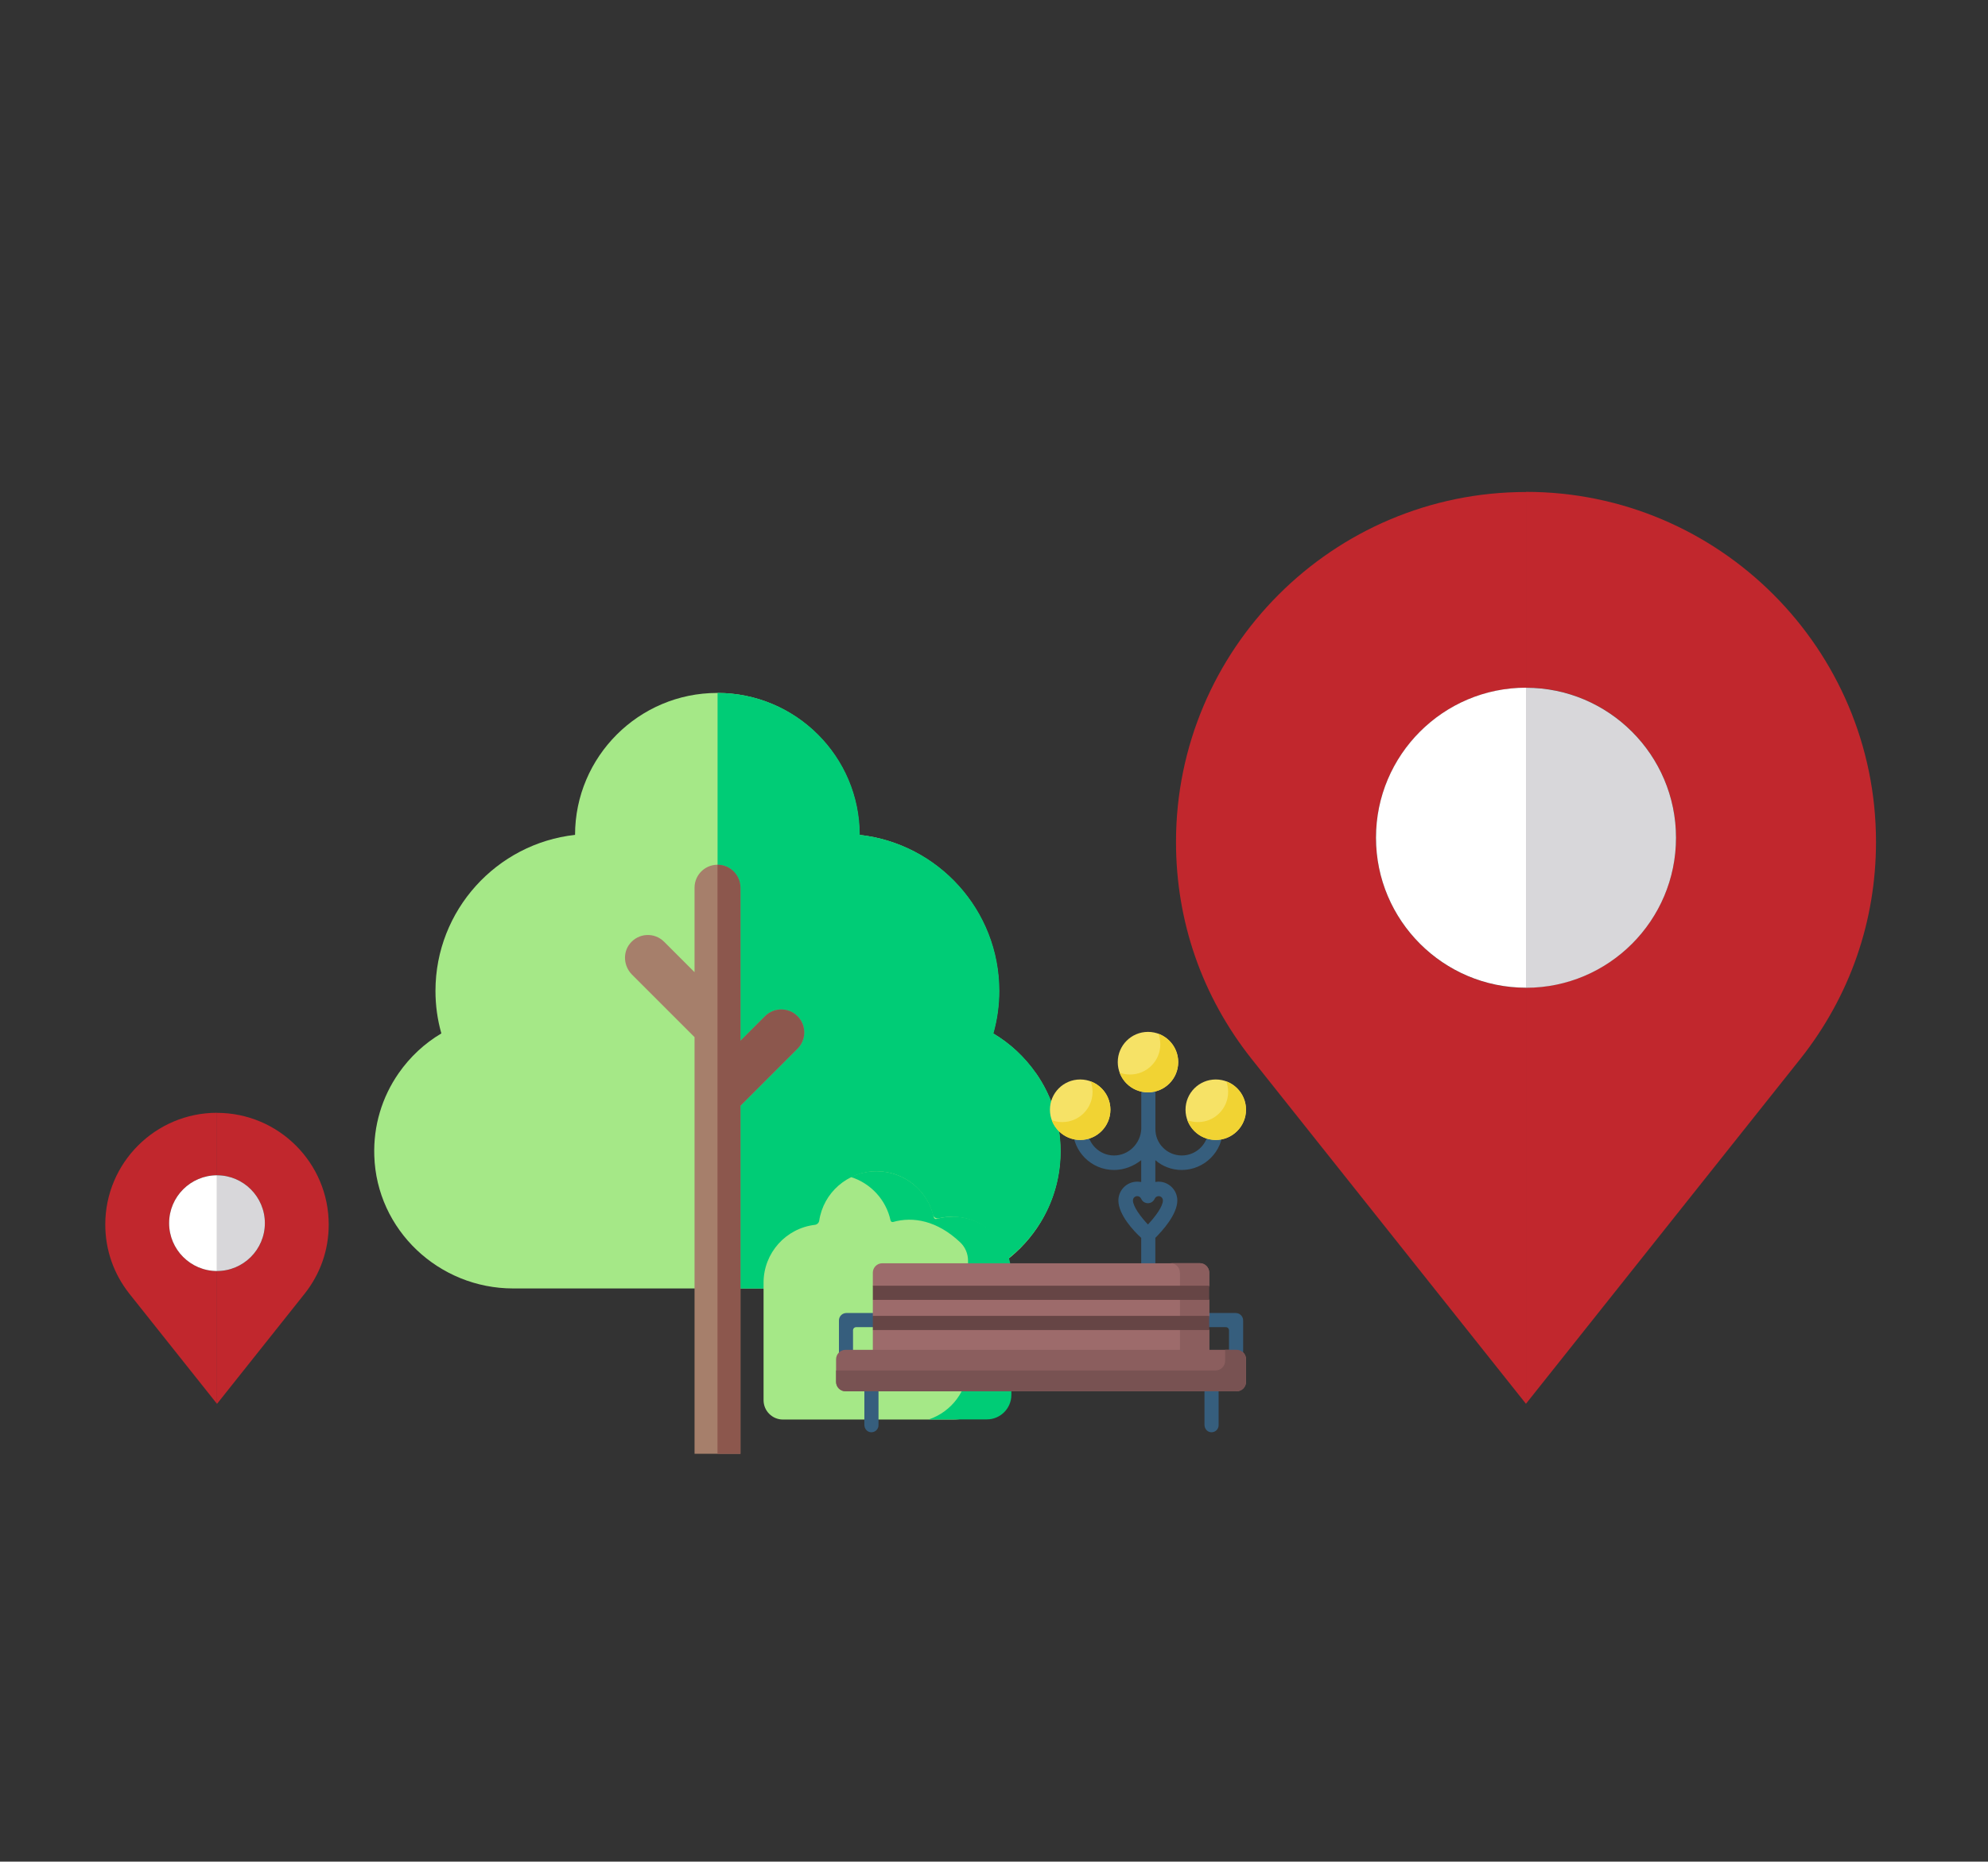 <svg xmlns="http://www.w3.org/2000/svg" id="uuid-20fe9c59-c5ab-4b3f-95fe-802590368f8d" width="284" height="266" viewBox="0 0 284 266"><rect x="0" y="0" width="284" height="266" fill="#333333" stroke="none"/><g><path d="M147.96,153.33c-1.62-2.32-3.69-4.25-6.09-5.67,.56-1.97,.84-4,.84-6.08,0-11.53-8.74-21.05-19.94-22.29-.01-11.19-9.12-20.28-20.31-20.28s-20.3,9.1-20.31,20.28c-11.2,1.24-19.94,10.77-19.94,22.29,0,2.08,.28,4.11,.84,6.08-2.4,1.42-4.47,3.35-6.09,5.67-2.41,3.46-3.63,7.56-3.49,11.81,.33,10.61,9.22,18.96,19.84,18.96h58.59c10.8,0,19.59-8.79,19.59-19.59,0-4.02-1.21-7.89-3.51-11.18Z" style="fill:#a5e887;"></path><path d="M141.92,147.66c.56-1.97,.84-4,.84-6.08,0-11.53-8.74-21.05-19.94-22.29-.01-11.19-9.12-20.28-20.31-20.28v85.1h29.16c10.62,0,19.51-8.35,19.84-18.96,.13-4.25-1.08-8.35-3.5-11.81-1.62-2.32-3.69-4.25-6.09-5.67h0Z" style="fill:#00cc76;"></path><path d="M113.93,145.2c-1.28-1.28-3.36-1.28-4.64,0l-3.51,3.51v-21.78c0-1.68-1.23-3.16-2.91-3.35-1.98-.22-3.65,1.33-3.65,3.26v12.07l-4.35-4.35c-1.37-1.37-3.64-1.28-4.89,.28-1.05,1.31-.88,3.23,.31,4.42l8.93,8.93v8.44h0v51.09h6.56v-49.73l8.15-8.15c1.28-1.28,1.28-3.36,0-4.64h0Z" style="fill:#a67f6b;"></path><path d="M109.29,145.2l-3.51,3.51v-21.87c0-1.81-1.47-3.28-3.28-3.28v84.16h3.28v-49.73l8.15-8.15c1.28-1.28,1.28-3.36,0-4.64-1.28-1.28-3.36-1.28-4.64,0h0Z" style="fill:#8c574d;"></path></g><g><path d="M218,70.29v27.97c11.82,0,21.43,9.61,21.43,21.43s-9.62,21.43-21.43,21.43v59.45l39.23-49.32c7.04-8.91,10.77-19.61,10.77-30.97,0-27.57-22.43-50-50-50Z" style="fill:#c1272d;"></path><path d="M239.43,119.7c0-11.82-9.62-21.43-21.43-21.43v42.87c11.82,0,21.43-9.62,21.43-21.43Z" style="fill:#d8d7da;"></path><path d="M196.57,119.7c0-11.82,9.62-21.43,21.43-21.43v-27.97c-27.57,0-50,22.43-50,50,0,11.35,3.72,22.06,10.78,30.98l39.22,49.31v-59.45c-11.82,0-21.43-9.62-21.43-21.43Z" style="fill:#c1272d;"></path><path d="M196.57,119.7c0,11.82,9.62,21.43,21.43,21.43v-42.87c-11.82,0-21.43,9.61-21.43,21.43Z" style="fill:#fff;"></path></g><g><path d="M31,159v8.93c3.77,0,6.84,3.07,6.84,6.84s-3.07,6.84-6.84,6.84v18.98l12.52-15.74c2.25-2.84,3.44-6.26,3.44-9.88,0-8.8-7.16-15.96-15.96-15.96Z" style="fill:#c1272d;"></path><path d="M37.84,174.77c0-3.77-3.07-6.84-6.84-6.84v13.68c3.77,0,6.84-3.07,6.84-6.84Z" style="fill:#d8d7da;"></path><path d="M24.16,174.77c0-3.77,3.07-6.84,6.84-6.84v-8.93c-8.8,0-15.96,7.16-15.96,15.96,0,3.62,1.19,7.04,3.44,9.89l12.52,15.74v-18.98c-3.77,0-6.84-3.07-6.84-6.84Z" style="fill:#c1272d;"></path><path d="M24.16,174.77c0,3.77,3.07,6.84,6.84,6.84v-13.68c-3.77,0-6.84,3.07-6.84,6.84Z" style="fill:#fff;"></path></g><g><path d="M175.57,194.34v-4.26c0-.25-.2-.45-.45-.45h-3.22c-.09,0-.17-.04-.23-.1-.86-.87-.26-1.92,.59-1.92h4.27c.58,0,1.06,.47,1.06,1.06v5.31c0,.85-1.05,1.45-1.92,.59-.06-.06-.1-.15-.1-.23Z" style="fill:#365e7d;"></path><path d="M173.68,160.25c-.57,0-1.04,.46-1.04,1.04,0,2.1-1.71,3.81-3.81,3.81s-3.81-1.71-3.77-3.81v-6.01c-.03-.57-.5-1.04-1.07-1.04s-1.04,.46-.95,1.04v6.01c-.09,2.1-1.8,3.81-3.89,3.81s-3.81-1.71-3.81-3.81c0-.57-.46-1.04-1.04-1.04s-1.04,.46-1.04,1.04c0,3.24,2.64,5.88,5.88,5.88,1.45,0,2.78-.53,3.89-1.4v3.12c-.25-.03-.41-.05-.57-.05-1.48,0-2.69,1.21-2.69,2.69,0,2.03,2.21,4.4,3.26,5.34v8.24c-.09,.57,.37,1.04,.95,1.04s1.04-.46,1.07-1.04v-8.24c.93-.94,3.14-3.31,3.14-5.34,0-1.48-1.21-2.69-2.69-2.69-.16,0-.33,.02-.45,.05v-3.12c.99,.87,2.32,1.4,3.77,1.4,3.24,0,5.88-2.64,5.88-5.88,0-.57-.46-1.04-1.04-1.04h0Zm-8.16,10.66c.34,0,.61,.28,.61,.61,0,.86-1.09,2.33-2.14,3.44-1.04-1.1-2.14-2.58-2.14-3.44,0-.34,.28-.61,.61-.61,.25,0,.47,.15,.57,.38,.16,.38,.54,.63,.96,.63s.79-.25,.96-.63c.1-.23,.32-.38,.57-.38h0Z" style="fill:#365e7d;"></path><path d="M136.03,173.85c-.66,0-1.3,.08-1.91,.22-.37,.09-.74-.14-.84-.5-.93-3.57-4.18-6.21-8.04-6.21-4.16,0-7.61,3.06-8.21,7.06-.05,.31-.3,.55-.61,.59-4.13,.48-7.34,4-7.34,8.27v16.78c0,1.53,1.24,2.77,2.77,2.77h24.31c4.52,0,8.18-3.66,8.18-8.18v-12.47c0-4.6-3.72-8.32-8.31-8.32h0Z" style="fill:#a5e887;"></path><path d="M136.09,173.85c-.8,0-1.58,.11-2.31,.32-.16,.05-.33-.06-.37-.22-.8-3.77-4.17-6.6-8.2-6.6-1.31,0-2.54,.3-3.65,.83,2.85,.9,5.03,3.27,5.66,6.2,.04,.17,.2,.27,.37,.22,2.85-.81,6.31-.19,9.58,2.91,.72,.68,1.12,1.63,1.12,2.61v14.94c0,3.6-2.34,6.65-5.59,7.75h8.28c1.93,0,3.5-1.57,3.5-3.5v-17.15c0-4.6-3.75-8.32-8.39-8.32h0Z" style="fill:#00cc76;"></path><path d="M172.07,203.6v-5.58c0-.56,.43-1.04,.98-1.06s1.04,.44,1.04,1.01v5.67c0,.57-.47,1.02-1.04,1.01s-.98-.5-.98-1.06Z" style="fill:#365e7d;"></path><path d="M123.48,203.6v-5.58c0-.56,.43-1.04,.98-1.06s1.04,.44,1.04,1.01v5.67c0,.57-.47,1.02-1.04,1.01s-.98-.5-.98-1.06Z" style="fill:#365e7d;"></path><path d="M119.85,194.34v-5.67c0-.58,.47-1.06,1.06-1.06h4.72c.09,0,.17,.04,.23,.1,.86,.87,.26,1.92-.59,1.92h-2.96c-.25,0-.45,.2-.45,.45v3.9c0,.85-1.05,1.45-1.92,.59-.06-.06-.1-.15-.1-.23Z" style="fill:#365e7d;"></path><path d="M172.74,194.08h-48.05v-4.01l.4-1.03-.4-1.03v-2.23l.4-1.03-.4-1.03v-1.87c0-.74,.6-1.35,1.35-1.35h45.36c.74,0,1.35,.6,1.35,1.35v1.87l-.4,1.03,.4,1.03v2.23l-.4,1.03,.4,1.03v4.01Z" style="fill:#9d6b6b;"></path><path d="M172.74,181.83c0-.74-.6-1.35-1.35-1.35h-4.22c.77,0,1.39,.62,1.39,1.38v12.22h4.17v-4.01l-.41-1.03,.41-1.03v-2.23l-.41-1.03,.41-1.03v-1.87Z" style="fill:#8b5e5e;"></path><path d="M124.69,183.71h48.05v2.02h-48.05v-2.02Z" style="fill:#664545;"></path><path d="M124.69,188.02h48.05v2.02h-48.05v-2.02Z" style="fill:#664545;"></path><path d="M176.69,193.29l-1.14-.42h-54.76c-.74,0-1.35,.6-1.35,1.35v3.23c0,.74,.6,1.35,1.35,1.35h2.61l1.04-.83,1.04,.83h46.48l1.05-.76,1.07,.76h2.58c.74,0,1.35-.6,1.35-1.35v-3.25c0-.35-.14-.68-.37-.91-.25-.26-.93,0-.93,0h0Z" style="fill:#8b5e5e;"></path><path d="M176.64,192.86h-1.62v1.58c0,.76-.62,1.38-1.38,1.38h-54.2v1.62c0,.74,.6,1.35,1.35,1.35h55.85c.74,0,1.35-.6,1.35-1.35v-3.23c0-.74-.6-1.35-1.35-1.35Z" style="fill:#785252;"></path><circle cx="154.31" cy="158.56" r="4.32" style="fill:#f6e266;"></circle><circle cx="173.68" cy="158.56" r="4.32" style="fill:#f6e266;"></circle><circle cx="164" cy="151.76" r="4.32" style="fill:#f6e266;"></circle><path d="M155.81,154.51c.17,.47,.27,.97,.27,1.5,0,2.38-1.93,4.32-4.32,4.32-.53,0-1.03-.09-1.5-.27,.61,1.65,2.19,2.82,4.05,2.82,2.38,0,4.32-1.93,4.32-4.32,0-1.86-1.17-3.44-2.82-4.05Z" style="fill:#f1d333;"></path><path d="M175.18,154.51c.17,.47,.27,.97,.27,1.5,0,2.38-1.93,4.32-4.32,4.32-.53,0-1.03-.09-1.5-.27,.61,1.65,2.19,2.82,4.05,2.82,2.38,0,4.32-1.93,4.32-4.32,0-1.86-1.17-3.44-2.82-4.05Z" style="fill:#f1d333;"></path><path d="M165.49,147.71c.17,.47,.27,.97,.27,1.5,0,2.38-1.93,4.32-4.32,4.32-.53,0-1.03-.09-1.5-.27,.61,1.65,2.19,2.82,4.05,2.82,2.38,0,4.32-1.93,4.32-4.32,0-1.86-1.17-3.44-2.82-4.05h0Z" style="fill:#f1d333;"></path></g></svg>